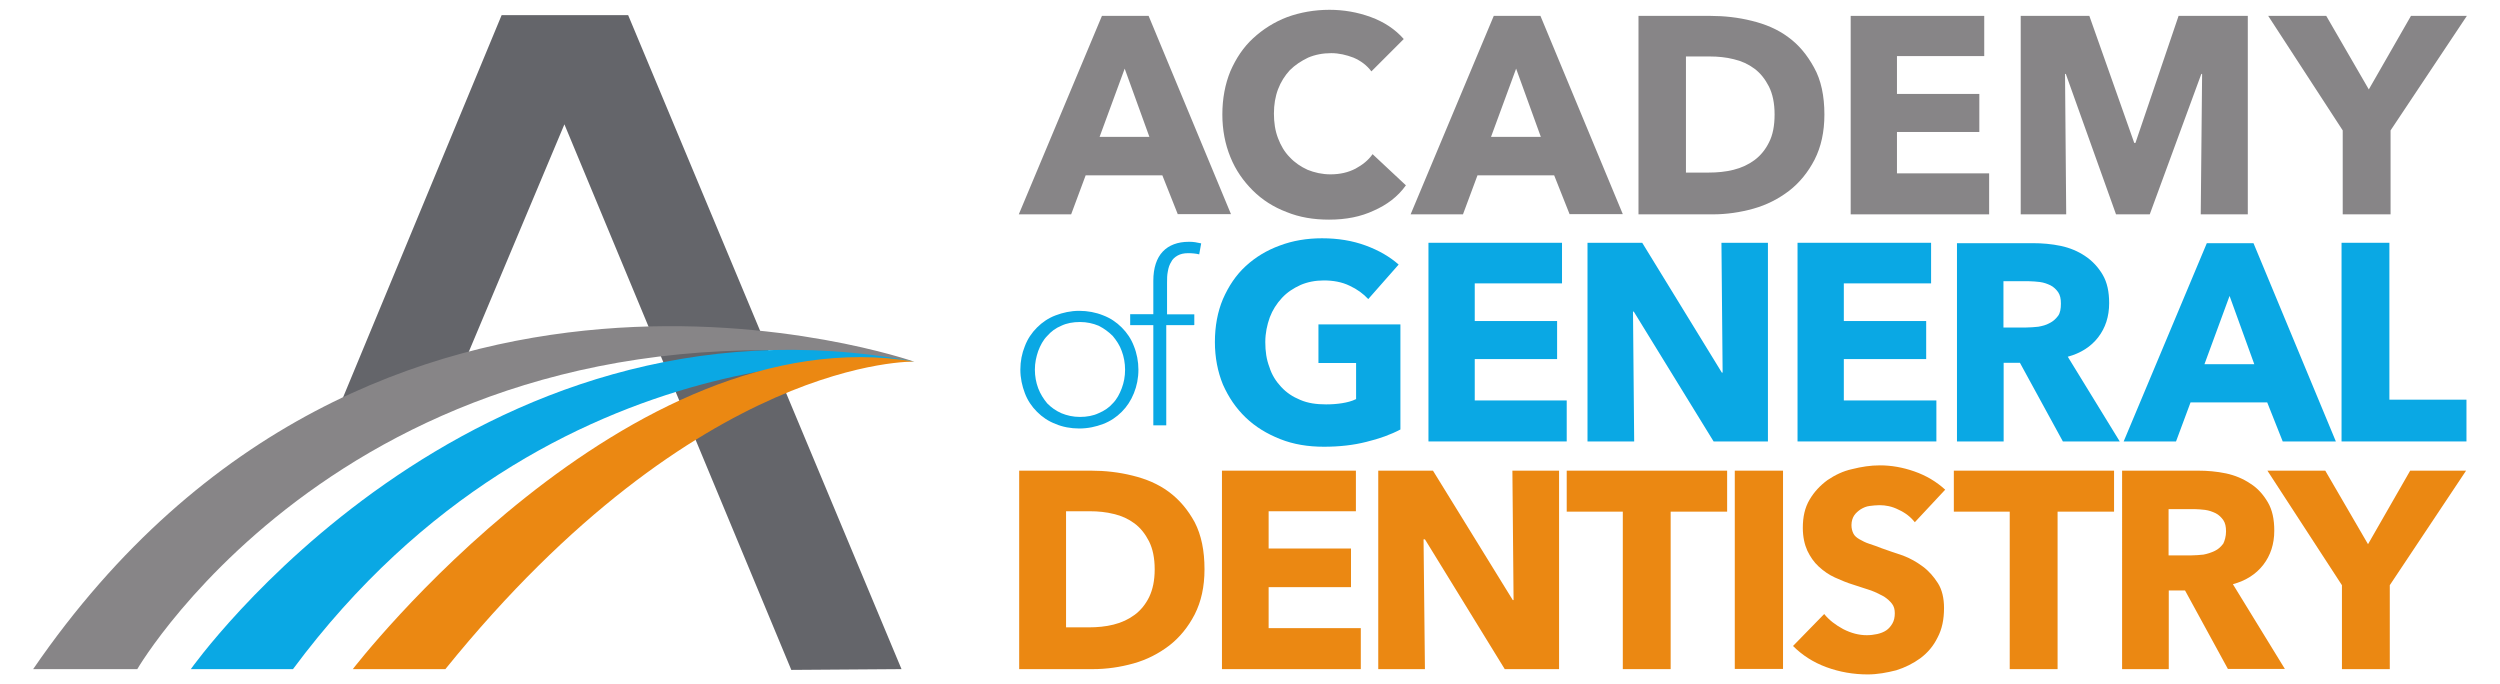 <?xml version="1.0" encoding="utf-8"?>
<!-- Generator: Adobe Illustrator 26.5.0, SVG Export Plug-In . SVG Version: 6.00 Build 0)  -->
<svg version="1.1" id="layer" xmlns="http://www.w3.org/2000/svg" xmlns:xlink="http://www.w3.org/1999/xlink" x="0px" y="0px"
	 viewBox="0 0 1274.8 348.9" style="enable-background:new 0 0 1274.8 348.9;" xml:space="preserve">
<style type="text/css">
	.st0{fill:#0AA8E4;}
	.st1{fill:#64656A;}
	.st2{fill:#878587;}
	.st3{fill:#EB8812;}
</style>
<g>
	<path class="st0" d="M580.5,188.5c0,4.3-0.8,8.3-2.3,12s-3.5,6.8-6.2,9.5c-2.7,2.7-5.8,4.8-9.5,6.2c-3.7,1.4-7.7,2.3-12.2,2.3
		c-4.3,0-8.5-0.8-12-2.3c-3.7-1.4-6.8-3.5-9.5-6.2c-2.7-2.7-4.8-5.8-6.2-9.5s-2.3-7.7-2.3-12c0-4.3,0.8-8.3,2.3-12
		c1.4-3.7,3.5-6.8,6.2-9.5c2.7-2.7,5.8-4.8,9.5-6.2c3.7-1.4,7.7-2.3,12-2.3c4.3,0,8.5,0.8,12.2,2.3c3.7,1.4,6.8,3.5,9.5,6.2
		c2.7,2.7,4.8,5.8,6.2,9.5C579.7,180.2,580.5,184.4,580.5,188.5 M573.7,188.5c0-3.3-0.6-6.6-1.7-9.5c-1-2.9-2.7-5.4-4.6-7.7
		c-2.1-2.1-4.6-3.9-7.2-5.2c-2.9-1.2-6-1.9-9.5-1.9s-6.8,0.6-9.5,1.9c-2.9,1.2-5.2,2.9-7.2,5.2c-2.1,2.1-3.5,4.8-4.6,7.7
		c-1,2.9-1.7,6-1.7,9.5c0,3.3,0.6,6.6,1.7,9.5s2.7,5.4,4.6,7.7c2.1,2.1,4.3,3.7,7.2,5c2.9,1.2,6,1.9,9.5,1.9s6.8-0.6,9.5-1.9
		c2.9-1.2,5.4-2.9,7.2-5c2.1-2.1,3.5-4.8,4.6-7.7C573.1,195.1,573.7,192,573.7,188.5"/>
	<path class="st0" d="M608.6,165.8h-13.9v51.1h-6.6v-51.1h-11.8v-5.6h11.8v-17c0-6.6,1.7-11.6,4.8-14.9c3.1-3.3,7.7-5,13.2-5
		c1,0,2.3,0,3.3,0.2c1,0.2,2.1,0.4,3.1,0.6l-1,5.6c-1.7-0.4-3.5-0.6-5.6-0.6c-2.3,0-3.9,0.4-5.4,1.2c-1.4,0.8-2.7,1.9-3.3,3.3
		c-0.8,1.2-1.4,2.9-1.7,4.8c-0.4,1.9-0.4,3.7-0.4,5.8v16.1h13.9v5.4L608.6,165.8L608.6,165.8z"/>
	<path class="st0" d="M696.8,225.3c-6.6,1.7-13.9,2.5-21.7,2.5c-8.1,0-15.5-1.2-22.3-3.9s-12.6-6.2-17.6-11
		c-5-4.8-8.7-10.3-11.6-16.8c-2.7-6.6-4.1-13.9-4.1-21.7c0-8.1,1.4-15.5,4.1-21.9c2.9-6.6,6.6-12.2,11.6-16.8
		c5-4.6,10.8-8.1,17.4-10.5c6.6-2.5,13.9-3.7,21.5-3.7c8.1,0,15.5,1.2,22.3,3.7c6.8,2.5,12.4,5.8,16.8,9.7l-15.5,17.6
		c-2.5-2.7-5.6-5-9.5-6.8c-3.9-1.9-8.3-2.7-13.2-2.7c-4.3,0-8.3,0.8-11.8,2.3c-3.7,1.7-6.8,3.7-9.5,6.6c-2.7,2.9-4.8,6.2-6.2,9.9
		c-1.4,3.9-2.3,8.1-2.3,12.6c0,4.8,0.6,8.9,2.1,12.8c1.2,3.9,3.3,7.2,6,10.1s5.8,5,9.7,6.6c3.9,1.7,8.3,2.3,13.2,2.3
		c2.9,0,5.6-0.2,8.1-0.6c2.5-0.4,5-1,7.2-2.1v-18.4h-19.2v-19.7h41.8v53.6C709.2,221.6,703.4,223.7,696.8,225.3"/>
	<polygon class="st0" points="728.4,225.1 728.4,123.8 796.5,123.8 796.5,144.5 752,144.5 752,163.7 794,163.7 794,183.1 752,183.1 
		752,204.2 798.9,204.2 798.9,225.1 	"/>
	<polygon class="st0" points="873.8,225.1 833.1,158.9 832.7,158.9 833.3,225.1 809.5,225.1 809.5,123.8 837.4,123.8 878,190 
		878.4,190 877.8,123.8 901.5,123.8 901.5,225.1 	"/>
	<polygon class="st0" points="916.6,225.1 916.6,123.8 984.7,123.8 984.7,144.5 940.2,144.5 940.2,163.7 982.2,163.7 982.2,183.1 
		940.2,183.1 940.2,204.2 987.4,204.2 987.4,225.1 	"/>
	<path class="st0" d="M1051.9,225.1L1030,185h-8.3v40.1h-23.8V124h38.7c4.8,0,9.5,0.4,14.3,1.4c4.6,1,8.7,2.7,12.4,5.2
		c3.7,2.5,6.6,5.6,8.9,9.5s3.3,8.7,3.3,14.5c0,6.8-1.9,12.6-5.6,17.4c-3.7,4.8-8.9,8.1-15.5,9.9l26.5,43.2H1051.9z M1050.9,154.8
		c0-2.5-0.4-4.3-1.4-5.8c-1-1.4-2.3-2.7-3.9-3.5c-1.7-0.8-3.3-1.4-5.4-1.7c-1.9-0.2-3.9-0.4-5.6-0.4h-13V167h11.6
		c2.1,0,4.1-0.2,6.2-0.4c2.1-0.4,3.9-0.8,5.8-1.9c1.7-0.8,3.1-2.1,4.3-3.7C1050.5,159.6,1050.9,157.5,1050.9,154.8"/>
	<path class="st0" d="M1164,225.1l-7.9-19.9h-39.1l-7.4,19.9h-26.7l42.4-101.1h23.8l42,101.1H1164z M1136.9,150.9l-12.8,34.8h25.4
		L1136.9,150.9z"/>
	<polygon class="st0" points="1194,225.1 1194,123.8 1218.4,123.8 1218.4,203.8 1257.7,203.8 1257.7,225.1 	"/>
	<polygon class="st1" points="255.8,7.7 320.3,7.7 459.7,341.2 403.5,341.6 287.8,63.4 228.7,204 168.1,219.1 	"/>
	<path class="st2" d="M600.6,109.3l-7.9-19.9h-39.1l-7.4,19.9h-26.7L561.9,8.1h23.8l42,101.1H600.6z M573.5,35l-12.8,34.8h25.4
		L573.5,35z"/>
	<path class="st2" d="M700.5,107.4c-6.6,3.1-14.1,4.6-22.8,4.6c-7.9,0-15.1-1.2-21.7-3.9c-6.6-2.5-12.4-6.2-17.2-11
		c-4.8-4.8-8.7-10.3-11.4-17c-2.7-6.6-4.1-13.9-4.1-21.7c0-8.1,1.4-15.5,4.1-22.1c2.9-6.6,6.6-12.2,11.6-16.8
		c5-4.6,10.8-8.3,17.4-10.8C663,6.3,670.3,5,677.9,5c7.2,0,14.3,1.2,21.1,3.7c6.8,2.5,12.4,6.2,16.8,11.2l-16.5,16.5
		c-2.3-3.1-5.4-5.4-9.1-7c-3.7-1.4-7.4-2.3-11.4-2.3c-4.3,0-8.3,0.8-11.8,2.3c-3.5,1.7-6.6,3.7-9.3,6.4c-2.5,2.7-4.6,6-6,9.7
		c-1.4,3.7-2.1,7.9-2.1,12.4s0.6,8.7,2.1,12.6c1.4,3.7,3.3,7,6,9.7c2.5,2.7,5.6,4.8,9.1,6.4c3.5,1.4,7.4,2.3,11.6,2.3
		c5,0,9.1-1,12.8-2.9c3.5-1.9,6.6-4.3,8.7-7.4l17,15.9C712.7,100.4,707.1,104.5,700.5,107.4"/>
	<path class="st2" d="M800.4,109.3l-7.9-19.9h-39.1l-7.4,19.9h-26.7L761.7,8.1h23.8l42,101.1H800.4z M773.1,35l-12.8,34.8h25.4
		L773.1,35z"/>
	<path class="st2" d="M930.3,58.4c0,8.9-1.7,16.5-5,23c-3.3,6.4-7.7,11.8-13,15.9c-5.4,4.1-11.4,7.2-18.2,9.1s-13.7,2.9-20.7,2.9
		h-37.9V8.1h36.6c7.2,0,14.3,0.8,21.1,2.5c7,1.7,13.2,4.3,18.6,8.3c5.4,3.9,9.7,9.1,13.2,15.5C928.6,40.8,930.3,48.9,930.3,58.4
		 M904.9,58.4c0-5.8-1-10.5-2.9-14.3c-1.9-3.7-4.3-6.8-7.4-9.1c-3.1-2.3-6.6-3.9-10.5-4.8c-3.9-1-8.1-1.4-12.2-1.4h-12.2V88h11.6
		c4.3,0,8.7-0.4,12.6-1.4c4.1-1,7.7-2.7,10.8-5c3.1-2.3,5.6-5.4,7.4-9.1C904,68.8,904.9,64,904.9,58.4"/>
	<polygon class="st2" points="943.7,109.3 943.7,8.1 1011.8,8.1 1011.8,28.6 967.3,28.6 967.3,47.9 1009.3,47.9 1009.3,67.3 
		967.3,67.3 967.3,88.4 1014.3,88.4 1014.3,109.3 	"/>
	<polygon class="st2" points="1122.2,109.3 1122.9,37.7 1122.5,37.7 1096.2,109.3 1079,109.3 1053.4,37.7 1053,37.7 1053.6,109.3 
		1030.4,109.3 1030.4,8.1 1065.4,8.1 1088.3,72.9 1088.9,72.9 1110.9,8.1 1146.2,8.1 1146.2,109.3 	"/>
	<polygon class="st2" points="1219,66.5 1219,109.3 1194.6,109.3 1194.6,66.5 1156.6,8.1 1186.2,8.1 1207.9,45.6 1229.4,8.1 
		1257.9,8.1 	"/>
	<path class="st3" d="M614.2,290.3c0,8.9-1.7,16.5-5,23c-3.3,6.4-7.7,11.8-13,15.9c-5.4,4.1-11.4,7.2-18.2,9.1s-13.7,2.9-20.7,2.9
		h-37.6V240h36.6c7.2,0,14.3,0.8,21.1,2.5c7,1.7,13.2,4.3,18.6,8.3s9.7,9.1,13.2,15.5C612.6,272.9,614.2,280.8,614.2,290.3
		 M588.8,290.3c0-5.8-1-10.5-2.9-14.3c-1.9-3.7-4.3-6.8-7.4-9.1c-3.1-2.3-6.6-3.9-10.5-4.8c-3.9-1-8.1-1.4-12.2-1.4h-12.2v59.2h11.6
		c4.3,0,8.7-0.4,12.6-1.4c4.1-1,7.7-2.7,10.8-5c3.1-2.3,5.6-5.4,7.4-9.1C587.8,300.6,588.8,296.1,588.8,290.3"/>
	<polygon class="st3" points="623.1,341.2 623.1,240 691.4,240 691.4,260.7 646.9,260.7 646.9,279.7 688.9,279.7 688.9,299.4 
		646.9,299.4 646.9,320.3 693.9,320.3 693.9,341.2 	"/>
	<polygon class="st3" points="767.3,341.2 726.6,275 725.9,275 726.6,341.2 702.8,341.2 702.8,240 730.7,240 771.4,306 771.8,306 
		771.2,240 795,240 795,341.2 	"/>
	<polygon class="st3" points="851.9,260.9 851.9,341.2 827.5,341.2 827.5,260.9 798.9,260.9 798.9,240 880.7,240 880.7,260.9 	"/>
	<rect x="884.6" y="240" class="st3" width="24.6" height="101.1"/>
	<path class="st3" d="M976.4,266.3c-2.1-2.7-4.8-4.8-8.3-6.4c-3.3-1.7-6.6-2.3-9.7-2.3c-1.7,0-3.3,0.2-5,0.4s-3.1,0.8-4.6,1.7
		c-1.2,0.8-2.5,1.9-3.3,3.1c-0.8,1.2-1.4,2.9-1.4,5c0,1.7,0.4,3.1,1,4.3c0.6,1.2,1.7,2.1,3.1,2.9c1.4,0.8,3.1,1.7,5,2.3
		s4.1,1.4,6.4,2.3c3.5,1.2,7,2.5,10.8,3.7c3.7,1.4,7,3.3,10.1,5.6c3.1,2.3,5.6,5.2,7.7,8.5c2.1,3.3,3.1,7.7,3.1,12.6
		c0,5.8-1,10.8-3.3,15.1c-2.1,4.3-5,7.7-8.7,10.5c-3.7,2.7-7.9,4.8-12.4,6.2c-4.8,1.2-9.5,2.1-14.5,2.1c-7.2,0-14.3-1.2-21.1-3.7
		c-6.8-2.5-12.4-6.2-17-10.8l15.9-16.3c2.5,3.1,5.8,5.6,9.7,7.7c4.1,2.1,8.1,3.1,12,3.1c1.9,0,3.5-0.2,5.4-0.6
		c1.7-0.4,3.3-1,4.6-1.9c1.2-0.8,2.3-2.1,3.1-3.5s1.2-3.1,1.2-5.2c0-1.9-0.4-3.5-1.4-4.8s-2.3-2.5-4.1-3.7c-1.9-1-3.9-2.1-6.6-3.1
		c-2.7-0.8-5.6-1.9-8.9-2.9c-3.3-1-6.4-2.3-9.5-3.7c-3.1-1.4-5.8-3.3-8.3-5.6s-4.3-5-5.8-8.1c-1.4-3.1-2.3-7-2.3-11.6
		c0-5.6,1-10.3,3.5-14.5c2.3-3.9,5.4-7.2,9.1-9.9c3.7-2.5,7.9-4.6,12.6-5.6c4.8-1.2,9.3-1.9,14.1-1.9c5.8,0,11.6,1,17.6,3.1
		c6,2.1,11.2,5.2,15.7,9.3L976.4,266.3z"/>
	<polygon class="st3" points="1049.2,260.9 1049.2,341.2 1024.8,341.2 1024.8,260.9 996.3,260.9 996.3,240 1078,240 1078,260.9 	"/>
	<path class="st3" d="M1136.1,341.2l-21.9-40.1h-8.3v40.1h-23.8V240h38.7c4.8,0,9.5,0.4,14.3,1.4c4.6,1,8.7,2.7,12.4,5.2
		c3.7,2.3,6.6,5.6,8.9,9.5s3.3,8.7,3.3,14.5c0,6.8-1.9,12.6-5.6,17.4c-3.7,4.8-8.9,8.1-15.5,9.9l26.5,43.2H1136.1z M1135.1,271
		c0-2.5-0.4-4.3-1.4-5.8c-1-1.4-2.3-2.7-3.9-3.5c-1.7-0.8-3.3-1.4-5.4-1.7c-1.9-0.2-3.9-0.4-5.6-0.4h-13v23.6h11.6
		c2.1,0,4.1-0.2,6.2-0.4c2.1-0.4,3.9-1,5.8-1.9c1.7-0.8,3.1-2.1,4.3-3.7C1134.4,275.8,1135.1,273.5,1135.1,271"/>
	<polygon class="st3" points="1218.6,298.4 1218.6,341.2 1194.2,341.2 1194.2,298.4 1156.2,240 1185.7,240 1207.5,277.5 1229,240 
		1257.5,240 	"/>
	<path class="st2" d="M16.9,341.2H70c0,0,115.6-198.8,396.1-156.8C466.1,184.4,190.8,87.8,16.9,341.2"/>
	<path class="st0" d="M97.3,341.2c0,0,141.1-199.6,369-156.8c0,0-184.9-20.9-316.9,156.8H97.3L97.3,341.2z"/>
	<path class="st3" d="M179.9,341.2c0,0,139.6-181.4,286.5-156.8c0,0-109.8-3.3-239.3,156.8H179.9L179.9,341.2z"/>
</g>
</svg>
